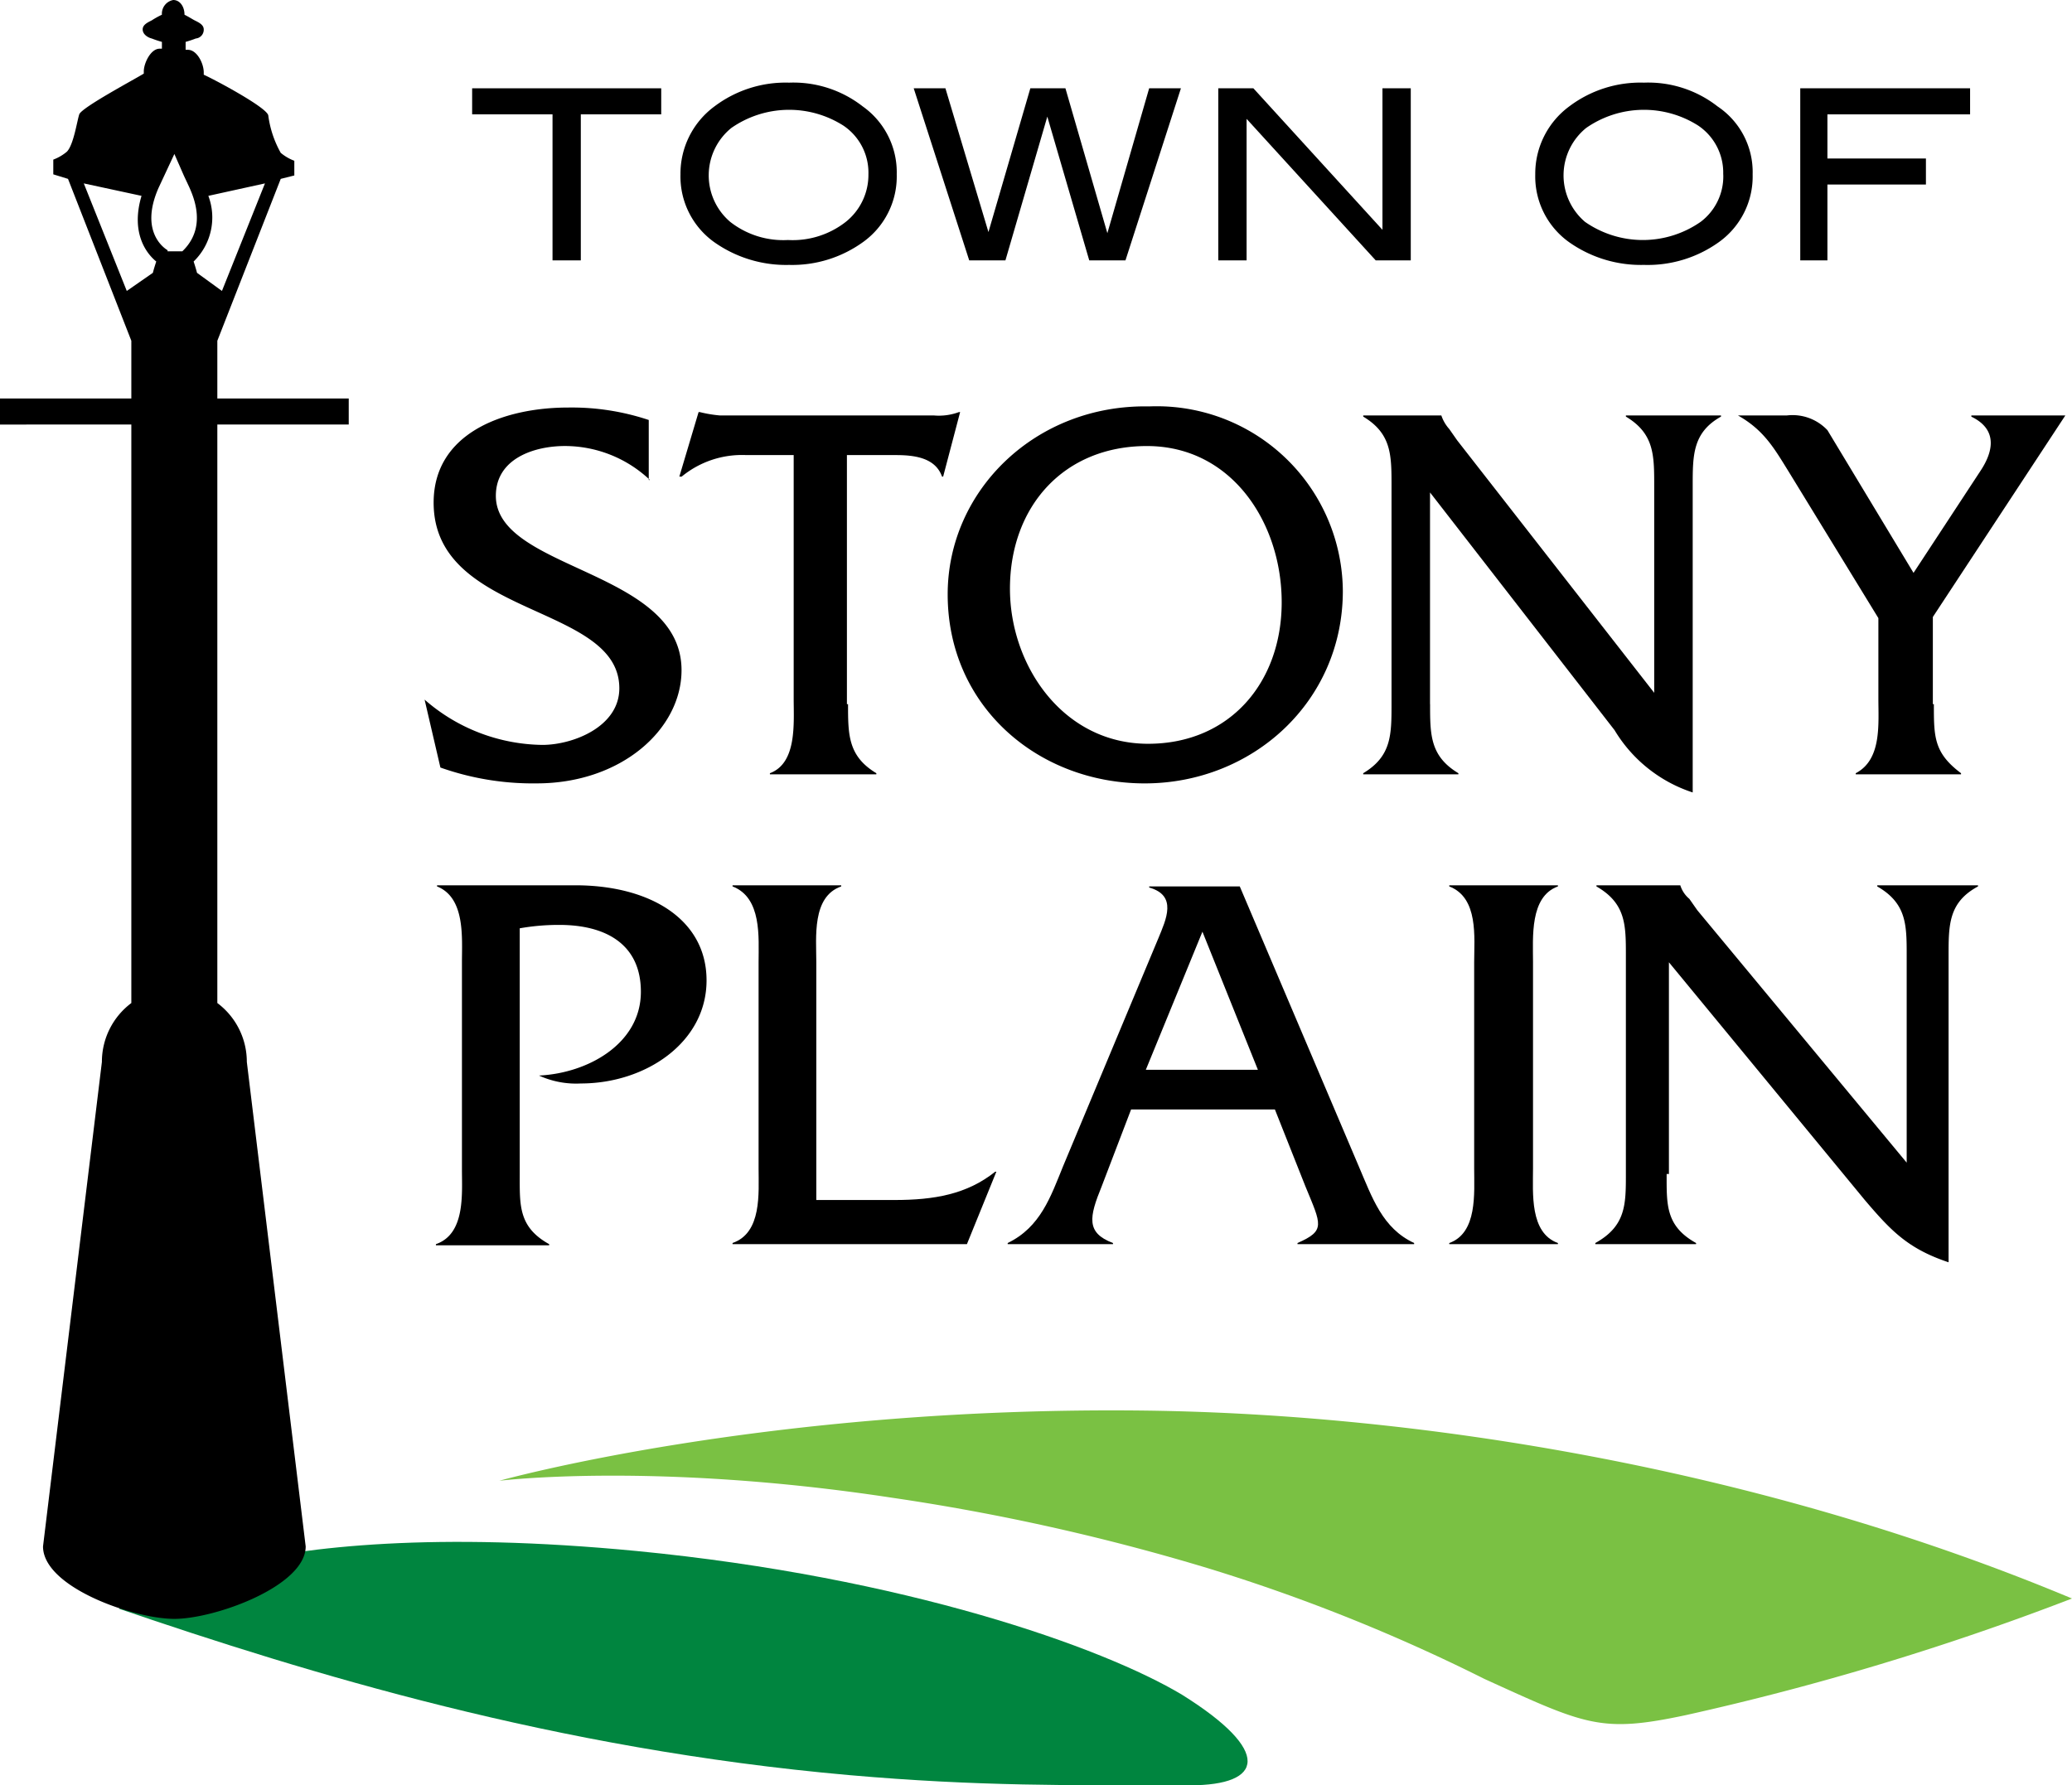 <svg id="Group_667" data-name="Group 667" xmlns="http://www.w3.org/2000/svg" viewBox="0 0 148.727 128.167">
  <defs>
    <style>
      .cls-1 {
        fill: #00853f;
      }

      .cls-2 {
        fill: #7ac143;
      }

      .cls-3 {
        fill-rule: evenodd;
      }
    </style>
  </defs>
  <path id="Path_1261" data-name="Path 1261" class="cls-1" d="M10.5,140.994c13.572,4.632,31.289,10.078,52.42,11.947,9.265.813,15.848.731,24.463.731,5.283,0,5.933-2.438-.569-6.5-5.689-3.413-19.911-8.452-39.173-10.321C18.871,134.086,10.5,140.994,10.5,140.994Z" transform="translate(-1.967 -25.508)"/>
  <path id="Path_1262" data-name="Path 1262" class="cls-2" d="M94.895,135.893A156.834,156.834,0,0,0,72.3,130.855c-17.067-2.6-28.2-1.219-28.2-1.219s19.1-5.364,46.325-5.039c19.749.244,44.212,4.145,66.561,13.491a194.775,194.775,0,0,1-27.714,8.371c-6.1,1.3-7.152.731-14.466-2.6A128.138,128.138,0,0,0,94.895,135.893Z" transform="translate(-8.259 -23.333)"/>
  <path id="Path_1263" data-name="Path 1263" class="cls-3" d="M25.032,30.477V28.608H15.6V24.463h0l4.551-11.622.975-.244V11.541a3.341,3.341,0,0,1-.975-.569,7.45,7.45,0,0,1-.894-2.682c-.081-.569-3.9-2.6-4.632-2.926V5.2c0-.65-.488-1.625-1.138-1.625h-.163V3.007a7.672,7.672,0,0,0,.731-.244.628.628,0,0,0,.569-.65c0-.325-.325-.488-.65-.65-.163-.081-.406-.244-.731-.406h0C13.247.488,12.922,0,12.435,0a1,1,0,0,0-.813,1.057h0a5.9,5.9,0,0,0-.731.406c-.325.163-.65.325-.65.65s.325.569.65.65a7.672,7.672,0,0,0,.731.244v.488h-.163c-.65,0-1.138,1.057-1.138,1.625v.163c-.65.406-4.47,2.438-4.632,2.926S5.283,10.4,4.8,10.89a3.341,3.341,0,0,1-.975.569v1.057l1.057.325L9.427,24.463h0v4.145H0v1.869H9.427v41.53a5.273,5.273,0,0,0-2.113,4.226L3.088,111.017c0,2.926,6.5,5.2,9.427,5.2s9.427-2.357,9.427-5.2L17.717,76.232A5.273,5.273,0,0,0,15.6,72.006V30.477Zm-14.06-10.89L9.1,20.887,6.014,13.166l4.145.894c-.731,2.438.163,3.982,1.057,4.714C11.053,19.261,10.972,19.586,10.972,19.586Zm1.057-1.625s-2.113-1.138-.65-4.47l1.138-2.438c.894,2.032.488,1.138,1.057,2.357.325.731,1.3,2.926-.488,4.632H12.028Zm2.113,1.625s-.081-.325-.244-.813a4.4,4.4,0,0,0,1.057-4.714l4.064-.894-3.088,7.721Z"/>
  <g id="Group_478" data-name="Group 478" transform="translate(33.89 5.933)">
    <path id="Path_1264" data-name="Path 1264" d="M55.272,9.669H49.5V20.153H47.47V9.669H41.7V7.8H55.272Z" transform="translate(-41.7 -7.394)"/>
    <path id="Path_1265" data-name="Path 1265" d="M75.623,13.883a5.793,5.793,0,0,1-2.438,4.876A8.689,8.689,0,0,1,67.9,20.385a8.938,8.938,0,0,1-5.364-1.625A5.793,5.793,0,0,1,60.1,13.883a6,6,0,0,1,2.438-4.876A8.472,8.472,0,0,1,67.9,7.3a8.086,8.086,0,0,1,5.283,1.707A5.793,5.793,0,0,1,75.623,13.883Zm-2.032,0A4.072,4.072,0,0,0,71.8,10.388a7.256,7.256,0,0,0-8.046.163,4.381,4.381,0,0,0-.081,6.746,6.18,6.18,0,0,0,4.145,1.3,6.18,6.18,0,0,0,4.145-1.3A4.313,4.313,0,0,0,73.591,13.883Z" transform="translate(-45.146 -7.3)"/>
    <path id="Path_1266" data-name="Path 1266" d="M99.88,7.8,95.9,20.153H93.3L90.29,9.832,87.283,20.153h-2.6L80.7,7.8h2.276l3.088,10.321L89.071,7.8H91.59L94.6,18.2,97.6,7.8Z" transform="translate(-49.004 -7.394)"/>
    <path id="Path_1267" data-name="Path 1267" d="M121.416,20.153H118.9L109.632,9.994V20.153H107.6V7.8h2.519l9.265,10.159V7.8h2.032Z" transform="translate(-54.042 -7.394)"/>
    <path id="Path_1268" data-name="Path 1268" d="M151.2,13.883a5.793,5.793,0,0,1-2.438,4.876,8.767,8.767,0,0,1-5.364,1.625,8.939,8.939,0,0,1-5.364-1.625,5.793,5.793,0,0,1-2.438-4.876,6,6,0,0,1,2.438-4.876A8.472,8.472,0,0,1,143.4,7.3a8.086,8.086,0,0,1,5.283,1.707A5.669,5.669,0,0,1,151.2,13.883Zm-2.113,0a4.072,4.072,0,0,0-1.788-3.495,7.256,7.256,0,0,0-8.046.163,4.381,4.381,0,0,0-.081,6.746,7.256,7.256,0,0,0,8.29,0A4.083,4.083,0,0,0,149.091,13.883Z" transform="translate(-59.286 -7.3)"/>
    <path id="Path_1269" data-name="Path 1269" d="M171.191,9.669H160.95v3.17h7.071v1.869H160.95v5.445H159V7.8h12.191Z" transform="translate(-63.669 -7.394)"/>
  </g>
  <g id="Group_479" data-name="Group 479" transform="translate(30.477 29.173)">
    <path id="Path_1270" data-name="Path 1270" d="M53.673,41.2a8.89,8.89,0,0,0-6.1-2.438c-2.194,0-4.958.894-4.958,3.576,0,5.364,13.328,5.283,13.328,12.516,0,4.226-4.307,8.127-10.4,8.127a19.88,19.88,0,0,1-6.908-1.138L37.5,56.968a13.066,13.066,0,0,0,8.452,3.251c2.194,0,5.526-1.3,5.526-4.064,0-6.1-13.329-5.039-13.329-13.329,0-4.958,4.958-6.827,9.671-6.827a17.475,17.475,0,0,1,5.77.894V41.2Z" transform="translate(-37.5 -35.916)"/>
    <path id="Path_1271" data-name="Path 1271" d="M72.109,57.368c0,2.194,0,3.738,2.032,4.958v.081H66.5v-.081c1.951-.731,1.707-3.576,1.707-5.364V39.488H64.8a6.806,6.806,0,0,0-4.632,1.544H60L61.382,36.4h.081a9.162,9.162,0,0,0,1.463.244h15.36a4.157,4.157,0,0,0,1.788-.244h.081l-1.219,4.632h-.081c-.488-1.382-2.032-1.544-3.332-1.544H72.028v17.88Z" transform="translate(-41.714 -35.991)"/>
    <path id="Path_1272" data-name="Path 1272" d="M112.064,49.146c0,7.965-6.5,13.816-14.222,13.816C90.2,62.963,83.7,57.436,83.7,49.39c0-7.477,6.339-13.654,14.466-13.491A13.355,13.355,0,0,1,112.064,49.146ZM88.17,48.984c0,5.526,3.82,11.134,9.915,11.134,5.852,0,9.59-4.389,9.59-10.159,0-5.689-3.576-11.215-9.671-11.215C91.99,38.744,88.17,43.132,88.17,48.984Z" transform="translate(-46.153 -35.896)"/>
    <path id="Path_1273" data-name="Path 1273" d="M125.2,57.424c0,2.194,0,3.738,2.032,4.958v.081H120.4v-.081c2.032-1.219,2.032-2.763,2.032-4.958V41.739c0-2.194,0-3.738-2.032-4.958V36.7h5.608a2.811,2.811,0,0,0,.569.975l.569.813,14.141,18.123V41.739c0-2.194,0-3.738-2.032-4.958V36.7h6.827v.081c-2.032,1.138-2.032,2.763-2.032,4.958V63.763a10.254,10.254,0,0,1-5.608-4.47L125.195,42.226v15.2Z" transform="translate(-53.026 -36.047)"/>
    <path id="Path_1274" data-name="Path 1274" d="M167.56,57.424c0,2.357,0,3.495,1.95,4.958v.081h-7.558v-.081c1.869-.975,1.625-3.495,1.625-5.364v-5.77l-6.42-10.484c-1.057-1.707-1.788-3.007-3.657-4.064h3.495a3.439,3.439,0,0,1,2.926,1.057L166.1,48l4.8-7.314c.65-.975,1.544-2.844-.65-3.9V36.7h6.746l-9.509,14.466v6.258Z" transform="translate(-59.225 -36.047)"/>
  </g>
  <g id="Group_481" data-name="Group 481" transform="translate(31.289 63.554)">
    <g id="Group_480" data-name="Group 480">
      <path id="Path_1275" data-name="Path 1275" d="M48.5,78.2c5.364,0,9.427,2.438,9.427,6.827,0,4.47-4.389,7.4-9.021,7.4a6.409,6.409,0,0,1-3.007-.569c3.495-.163,7.314-2.276,7.314-6.014,0-3.413-2.519-4.8-5.852-4.8a16.113,16.113,0,0,0-2.844.244V99.005c0,2.194-.081,3.738,2.113,4.958v.081H38.5v-.081c2.113-.731,1.869-3.576,1.869-5.364V83.726c0-1.788.244-4.632-1.788-5.445V78.2Z" transform="translate(-38.5 -78.2)"/>
      <path id="Path_1276" data-name="Path 1276" d="M76.322,100.793c2.844,0,5.2-.406,7.233-2.032h.081l-2.113,5.2H64.7v-.081c2.113-.731,1.869-3.576,1.869-5.364V83.726c0-1.788.244-4.632-1.869-5.445V78.2h7.8v.081c-2.113.731-1.788,3.657-1.788,5.445v17.067Z" transform="translate(-43.407 -78.2)"/>
      <path id="Path_1277" data-name="Path 1277" d="M97.859,94.31l-2.113,5.526c-.894,2.194-1.138,3.332.813,4.064v.081H89V103.9c2.357-1.138,3.088-3.332,3.982-5.526l6.827-16.336c.569-1.382,1.382-3.088-.65-3.657V78.3h6.5l8.533,20.074c.975,2.276,1.707,4.47,3.982,5.526v.081h-8.371V103.9c2.032-.894,1.707-1.3.569-4.064L108.18,94.31Zm5.12-12.76-4.064,9.915h8.046Z" transform="translate(-47.958 -78.219)"/>
      <path id="Path_1278" data-name="Path 1278" d="M129.788,83.726c0-1.788.325-4.632-1.788-5.445V78.2h7.8v.081c-2.032.731-1.788,3.657-1.788,5.445V98.518c0,1.788-.244,4.632,1.788,5.364v.081H128v-.081c2.032-.731,1.788-3.576,1.788-5.364Z" transform="translate(-55.262 -78.2)"/>
      <path id="Path_1279" data-name="Path 1279" d="M146.02,98.924c0,2.194-.081,3.738,2.113,4.958v.081H140.9v-.081c2.194-1.219,2.194-2.763,2.194-4.958V83.239c0-2.194,0-3.738-2.113-4.958V78.2H147a2.072,2.072,0,0,0,.65.975l.569.813L163.25,98.111V83.239c0-2.194,0-3.738-2.113-4.958V78.2h7.233v.081c-2.113,1.138-2.113,2.763-2.113,4.958v22.025c-2.926-.975-4.145-2.276-6.014-4.47l-14.06-17.067v15.2Z" transform="translate(-57.678 -78.2)"/>
    </g>
  </g>
</svg>

